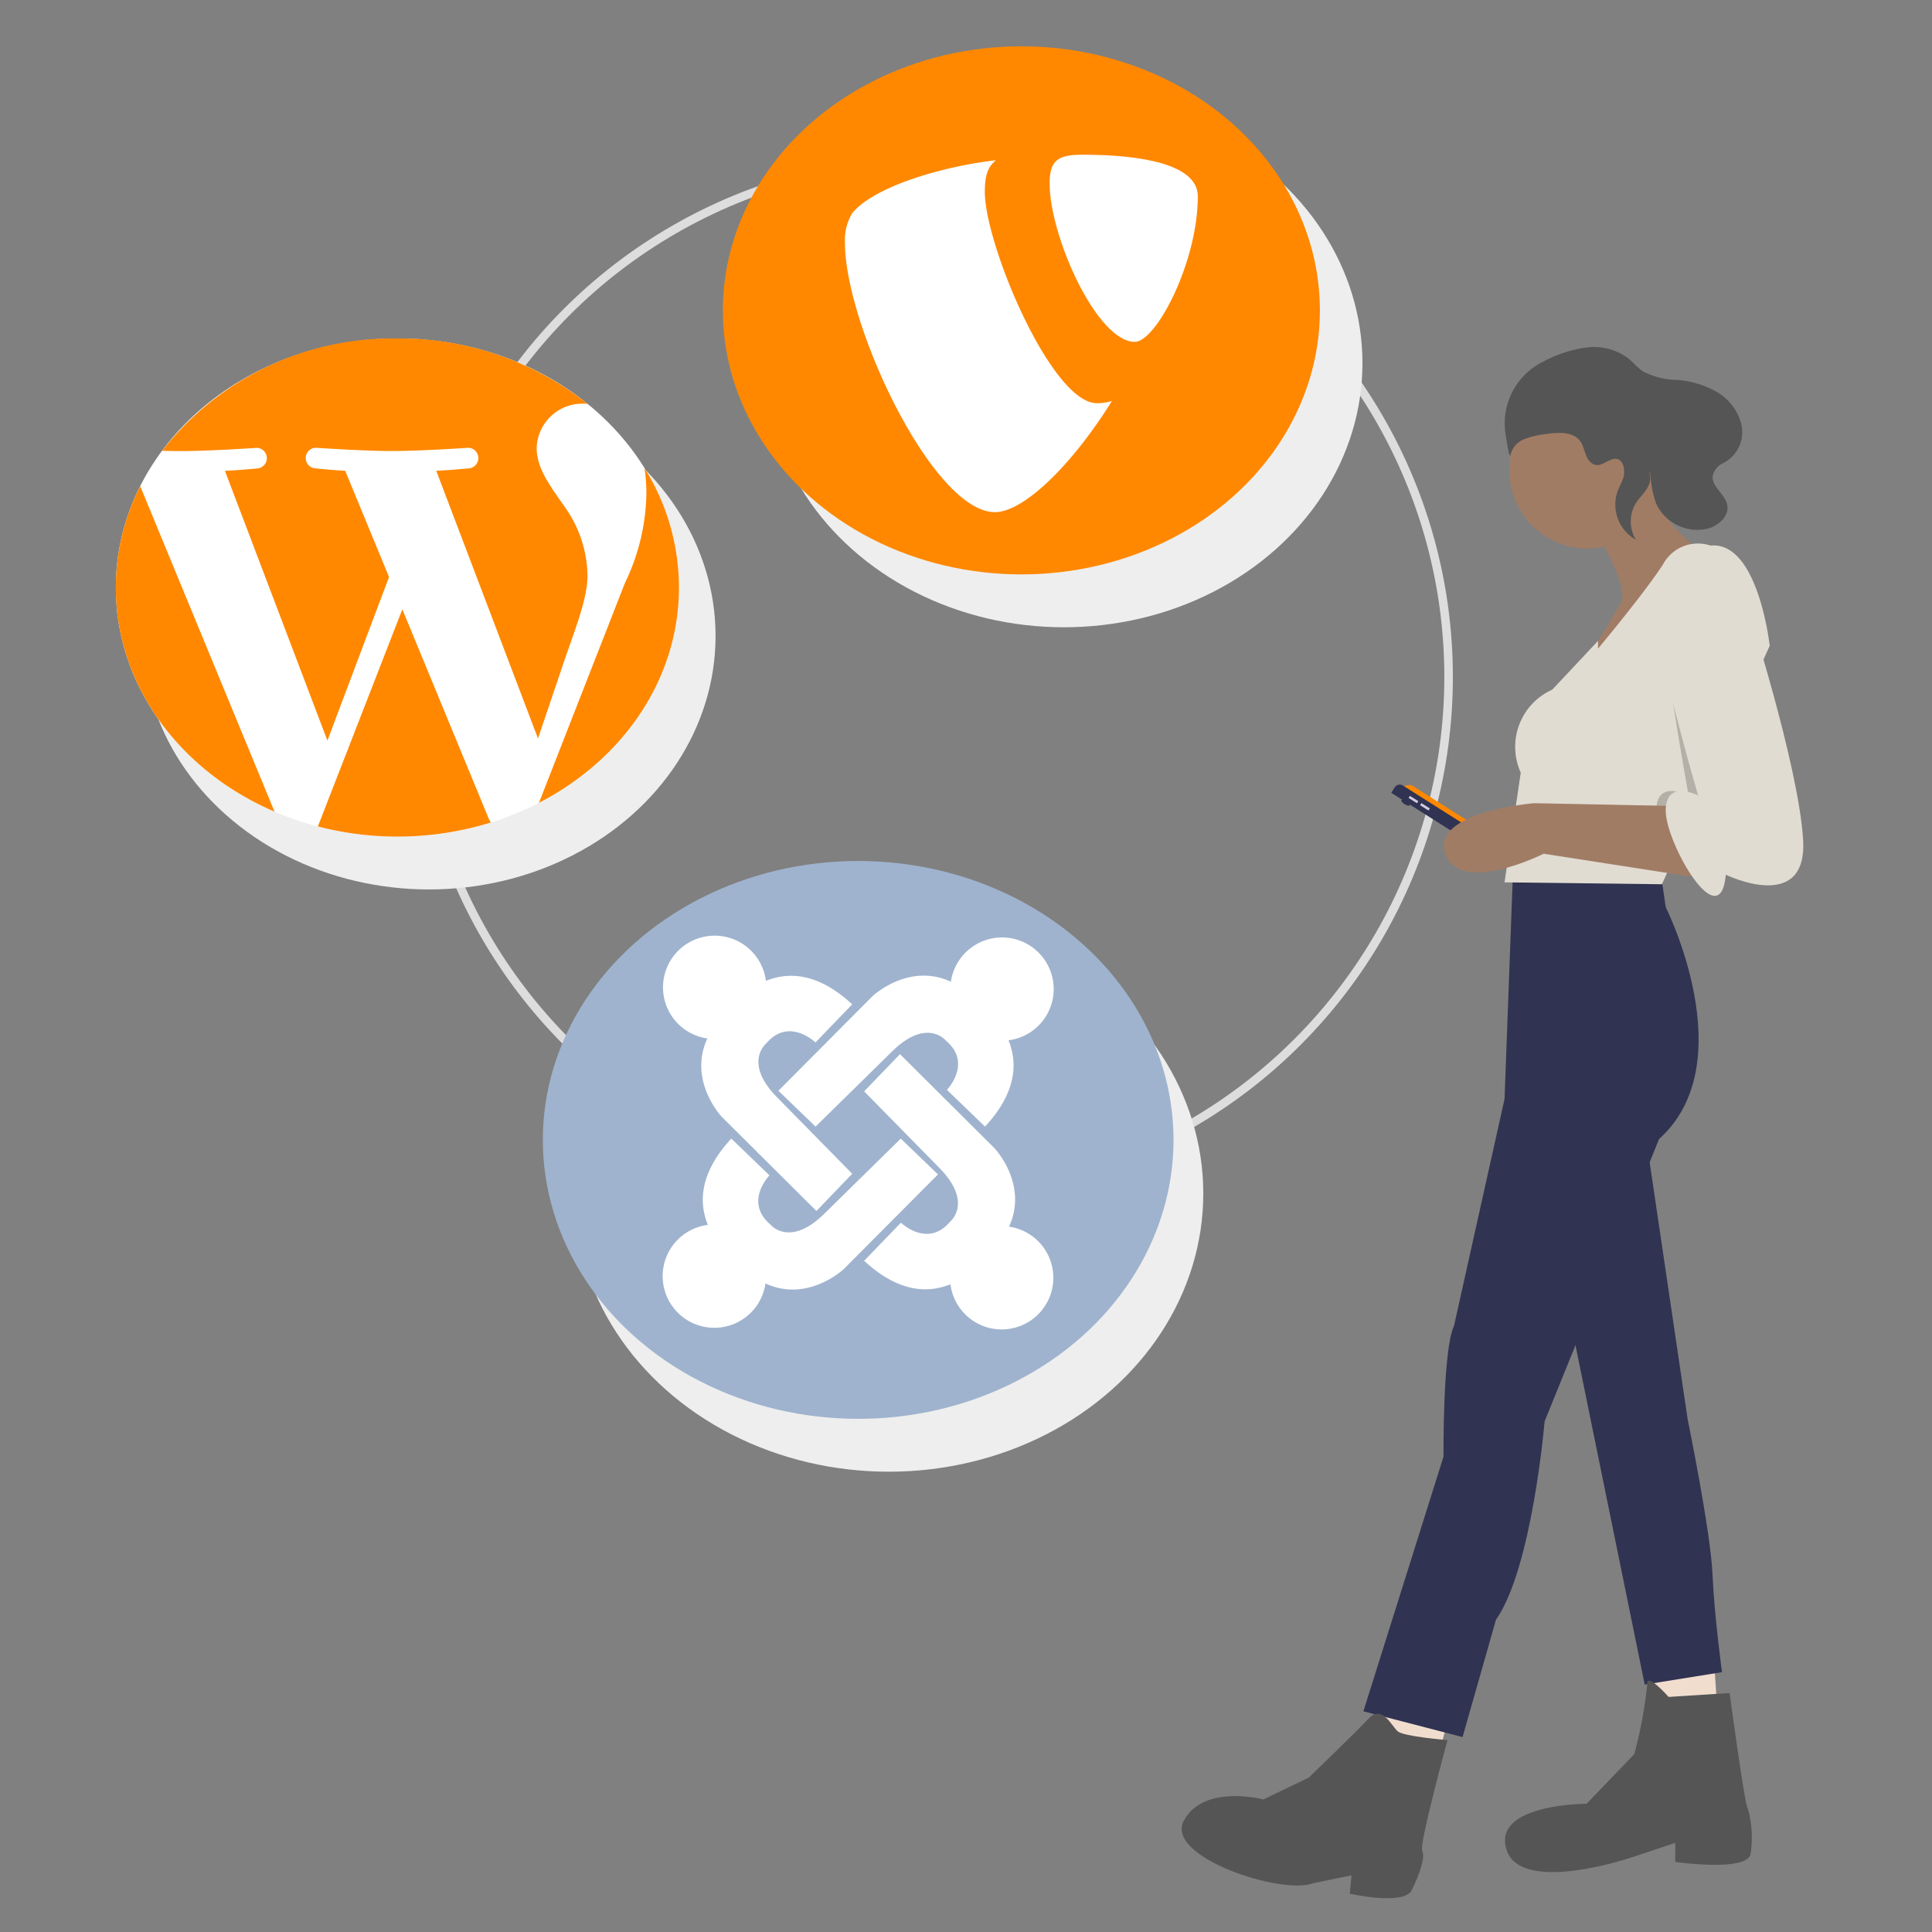 <svg id="bbec375c-dfc3-45aa-9d89-4c31bd09daac" data-name="Ebene 1" xmlns="http://www.w3.org/2000/svg" viewBox="0 0 150 150"><rect x="0" y="0" width="150" height="150" fill="#808080" stroke="none"/><defs><style>.bb673dee-99bd-4a33-8ea7-6f84071ca0fe{fill:none;stroke:#ddd;stroke-miterlimit:10;stroke-width:0.664px;}.a59d69de-c7f0-440d-aad0-d8ed5a1a7b09{fill:#eee;}.af521c0d-029c-4469-9f2d-0bf333ee30c4{fill:#fff;}.bd69de97-6173-4233-9e3e-b0450f3b905b{fill:#f80;}.a4dbc037-be8b-4f21-9e61-e515957daa59{fill:#9fb3ce;}.ab082650-edc7-45f8-84e8-dda784fbc8eb{fill:#303351;}.e56be1ec-80bd-49ae-a633-11495f7a0238{fill:#d0cde1;}.abf9dcca-3a51-41d1-ae94-b950c7dc1437{fill:#a17c65;}.ea77431d-6ec2-4199-aedd-a8dc03636d0d{fill:#f0ddce;}.a2dac10d-ef92-4a1e-ae2d-f23f3e045bde{fill:#555;}.a187ad10-57a6-4888-9694-464d1dc33820{fill:#e1dcd2;}.a9207ab4-b404-4a87-9d0f-5c27b15a32dd{opacity:0.2;isolation:isolate;}</style></defs><title>strato-illu-</title><circle class="bb673dee-99bd-4a33-8ea7-6f84071ca0fe" cx="72.372" cy="52.558" r="40.097"/><ellipse class="a59d69de-c7f0-440d-aad0-d8ed5a1a7b09" cx="82.604" cy="28.2" rx="23.177" ry="20.501"/><ellipse class="a59d69de-c7f0-440d-aad0-d8ed5a1a7b09" cx="33.308" cy="49.379" rx="22.248" ry="19.678"/><ellipse class="af521c0d-029c-4469-9f2d-0bf333ee30c4" cx="30.854" cy="45.616" rx="21.86" ry="19.337"/><ellipse class="a59d69de-c7f0-440d-aad0-d8ed5a1a7b09" cx="69.008" cy="92.668" rx="24.415" ry="21.595"/><path class="bd69de97-6173-4233-9e3e-b0450f3b905b" d="M8.994,45.616c0,7.654,5.028,14.268,12.32,17.4L10.886,37.746A17.389,17.389,0,0,0,8.994,45.616Zm36.618-.976a9.377,9.377,0,0,0-1.8-5.333c-1.108-1.593-2.146-2.942-2.146-4.534a3.556,3.556,0,0,1,3.67-3.432c.1,0,.189.01.284.015A23.425,23.425,0,0,0,30.854,26.28,22.679,22.679,0,0,0,12.589,35c.513.013,1,.022,1.407.022,2.287,0,5.826-.245,5.826-.245a.8.8,0,1,1,.141,1.593s-1.185.123-2.5.184L25.421,57.5,30.205,44.8,26.8,36.55c-1.177-.061-2.292-.185-2.292-.185a.8.8,0,1,1,.138-1.592s3.61.245,5.758.245c2.286,0,5.826-.245,5.826-.245a.8.8,0,1,1,.14,1.592s-1.187.124-2.5.185l7.9,20.786,2.18-6.445c.946-2.675,1.665-4.6,1.665-6.251Z"/><path class="bd69de97-6173-4233-9e3e-b0450f3b905b" d="M31.238,47.307,24.679,64.165a24.589,24.589,0,0,0,13.435-.308,1.544,1.544,0,0,1-.156-.266Zm18.8-10.968a13.093,13.093,0,0,1,.147,1.988,16.444,16.444,0,0,1-1.662,6.926L41.844,62.33c6.5-3.352,10.87-9.58,10.87-16.714a17.5,17.5,0,0,0-2.678-9.277Z"/><ellipse class="a4dbc037-be8b-4f21-9e61-e515957daa59" cx="66.629" cy="88.503" rx="24.483" ry="21.656"/><path class="af521c0d-029c-4469-9f2d-0bf333ee30c4" d="M81.809,76.79a4.011,4.011,0,0,0-7.981-.567l-.041-.021c-3.28-1.48-6.044,1.14-6.044,1.14l-7.309,7.345,2.888,2.781,5.883-5.779c2.747-2.747,4.243-.888,4.243-.888,2.068,1.747.071,3.815.071,3.815l2.96,2.852c2.416-2.61,2.557-4.888,1.822-6.7a4.009,4.009,0,0,0,3.508-3.978"/><path class="af521c0d-029c-4469-9f2d-0bf333ee30c4" d="M78.338,95.237l.022-.04c1.479-3.281-1.141-6.044-1.141-6.044l-7.345-7.309-2.781,2.888,5.779,5.883c2.748,2.747.888,4.243.888,4.243-1.747,2.068-3.815.071-3.815.071l-2.852,2.959c2.61,2.417,4.888,2.557,6.7,1.823a4.01,4.01,0,1,0,4.545-4.474"/><path class="af521c0d-029c-4469-9f2d-0bf333ee30c4" d="M69.936,88.4l-5.883,5.78c-2.747,2.747-4.243.888-4.243.888-2.068-1.747-.071-3.815-.071-3.815L56.78,88.4c-2.417,2.61-2.557,4.888-1.823,6.7a4.011,4.011,0,1,0,4.474,4.546l.041.021c3.28,1.48,6.043-1.141,6.043-1.141l7.309-7.345L69.936,88.4"/><path class="af521c0d-029c-4469-9f2d-0bf333ee30c4" d="M60.386,85.249c-2.747-2.747-.888-4.243-.888-4.243,1.747-2.068,3.815-.071,3.815-.071l2.853-2.959c-2.61-2.417-4.888-2.557-6.7-1.823a4.011,4.011,0,1,0-4.546,4.474l-.021.04c-1.48,3.281,1.141,6.044,1.141,6.044l7.345,7.309,2.781-2.888-5.78-5.883"/><ellipse class="bd69de97-6173-4233-9e3e-b0450f3b905b" cx="79.3" cy="24.096" rx="23.177" ry="20.501"/><path class="af521c0d-029c-4469-9f2d-0bf333ee30c4" d="M76.461,14.888c0-1.51.356-2.011.861-2.447-4.316.5-9.492,2.087-11.147,4.1a4.034,4.034,0,0,0-.574,2.3c0,6.4,6.831,20.922,11.648,20.922,2.229,0,5.987-3.663,9.08-8.628a3.8,3.8,0,0,1-1.171.168C81.634,31.3,76.461,18.986,76.461,14.888Z"/><path class="af521c0d-029c-4469-9f2d-0bf333ee30c4" d="M84.08,12.013c-1.869,0-2.588.359-2.588,2.228,0,4.1,3.666,12.3,6.617,12.3,1.652,0,4.889-6.185,4.889-11.292C93,12.731,88.538,12.013,84.08,12.013Z"/><ellipse class="ab082650-edc7-45f8-84e8-dda784fbc8eb" cx="109.13" cy="62.317" rx="0.144" ry="0.385" transform="translate(-1.903 121.176) rotate(-57.656)"/><path class="bd69de97-6173-4233-9e3e-b0450f3b905b" d="M108.825,61.269h0a.674.674,0,0,1,.93-.209h0l8.544,5.41a.675.675,0,0,1,.209.931h0l-9.683-6.132Z"/><path class="ab082650-edc7-45f8-84e8-dda784fbc8eb" d="M108.017,61.555l.269-.424a.461.461,0,0,1,.636-.143h0l9.727,6.16a.545.545,0,0,1,.169.753l-.223.353h0l-10.578-6.7Z"/><rect class="e56be1ec-80bd-49ae-a633-11495f7a0238" x="109.643" y="61.69" width="0.193" height="0.77" transform="translate(-1.416 121.579) rotate(-57.656)"/><rect class="e56be1ec-80bd-49ae-a633-11495f7a0238" x="110.538" y="62.257" width="0.193" height="0.77" transform="translate(-1.479 122.598) rotate(-57.656)"/><circle class="abf9dcca-3a51-41d1-ae94-b950c7dc1437" cx="123.254" cy="36.513" r="6.073"/><path class="abf9dcca-3a51-41d1-ae94-b950c7dc1437" d="M123.624,40.808s2.963,4.665,2.222,6-3.036,4.962-3.036,4.962,10.22-7.554,8.887-9.183c0,0-3.037-2.592-3.185-4.221Z"/><polygon class="ea77431d-6ec2-4199-aedd-a8dc03636d0d" points="128.364 129.967 128.66 134.633 133.4 133.819 133.104 129.301 128.364 129.967"/><polygon class="ea77431d-6ec2-4199-aedd-a8dc03636d0d" points="107.258 132.564 106.369 135.526 111.627 136.489 112.368 133.749 107.258 132.564"/><path class="ab082650-edc7-45f8-84e8-dda784fbc8eb" d="M128.845,67.135l.482,3.3s6.072,12.072-.519,18l-8.886,21.921s-.963,11.405-3.777,15.4l-2.592,9.109-7.7-2,6.221-19.773s-.074-8.294.814-10.146l3.925-17.625.7-18.848S127.883,65.728,128.845,67.135Z"/><path class="ab082650-edc7-45f8-84e8-dda784fbc8eb" d="M127.7,87.681,131.03,110.2s1.777,8.664,1.926,12,.74,7.627.74,7.627l-6,.963-5.924-29.03Z"/><path class="a2dac10d-ef92-4a1e-ae2d-f23f3e045bde" d="M134.289,131.449l-4.74.3s-1.765-2-1.66-.963a33.822,33.822,0,0,1-1.006,5.406l-3.7,3.851s-7.332,0-6.221,3.555,9.776.592,9.776.592l3.332-1.11v1.481s5.7.814,5.851-.667a8.32,8.32,0,0,0-.222-3.48C135.473,140.261,134.289,131.449,134.289,131.449Z"/><path class="a2dac10d-ef92-4a1e-ae2d-f23f3e045bde" d="M112.384,135.1s-3.388-.271-3.862-.677-1.22-2.1-2.236-1.017-4.676,4.608-4.676,4.608l-3.523,1.694s-4.607-1.22-6.166,1.626,7.657,5.827,10.028,4.878l2.982-.609-.136,1.422s4.2.949,4.811-.271,1.084-2.642.813-3.049S112.384,135.1,112.384,135.1Z"/><path class="a187ad10-57a6-4888-9694-464d1dc33820" d="M137.4,50.139l-5.246,11.607-2.278,5.039-.844,1.868-12.22-.148,1.259-8.517a4.86,4.86,0,0,1,2.444-6.442l3.555-3.788v.6s3.48-4.147,5.036-6.517a3.072,3.072,0,0,1,3.7-1.481C136.51,41.993,137.4,50.139,137.4,50.139Z"/><path class="a9207ab4-b404-4a87-9d0f-5c27b15a32dd" d="M132.153,61.746l-2.278,5.039a9.887,9.887,0,0,1-1.289-3.834c0-2.518,2.518-1.185,2.518-1.185s-2.036-11.146-2.036-14.478C129.068,45.074,130.913,54.9,132.153,61.746Z"/><path class="abf9dcca-3a51-41d1-ae94-b950c7dc1437" d="M130.141,62.58l-11.034-.222s-8.072.667-6.887,3.925,7.628,0,7.628,0l12.885,2Z"/><path class="a187ad10-57a6-4888-9694-464d1dc33820" d="M132.215,42.956s-3.851.3-3.851,3.628,3.481,15.182,3.481,15.182-2.518-1.333-2.518,1.185,4.221,9.849,4.665,4.962c0,0,6.369,3.11,6-2.741s-4.369-18.217-4.369-18.217S135.177,42.733,132.215,42.956Z"/><path class="a2dac10d-ef92-4a1e-ae2d-f23f3e045bde" d="M123.456,35.852c-.425-.411-.417-1.106-.76-1.588-.538-.758-1.659-.707-2.579-.576a7.089,7.089,0,0,0-1.8.418,1.771,1.771,0,0,0-1.041,1.192c-.072.3-.231-.548-.393-1.645a5.342,5.342,0,0,1,2.924-5.574l.036-.018a10.12,10.12,0,0,1,3.281-1.077,4.469,4.469,0,0,1,3.279.826c.413.331.748.756,1.19,1.046a6.049,6.049,0,0,0,2.683.643,7.439,7.439,0,0,1,2.991.917,4.047,4.047,0,0,1,1.9,2.414,2.69,2.69,0,0,1-1.355,3.114,1.4,1.4,0,0,0-.529.388c-.961,1.175.59,1.818.815,2.841.188.853-.633,1.625-1.474,1.86a3.516,3.516,0,0,1-4.036-1.928,7.3,7.3,0,0,1-.433-2.135c-.09-.829-2.266-2.332-.8-1.2a2.047,2.047,0,0,1,.652.824c.447,1.069-.481,1.677-.978,2.44a2.716,2.716,0,0,0-.016,2.873,3.132,3.132,0,0,1-1.439-3.728c.133-.363.335-.7.456-1.065.19-.573.022-1.687-.823-1.461C124.605,35.813,124.089,36.465,123.456,35.852Z"/></svg>